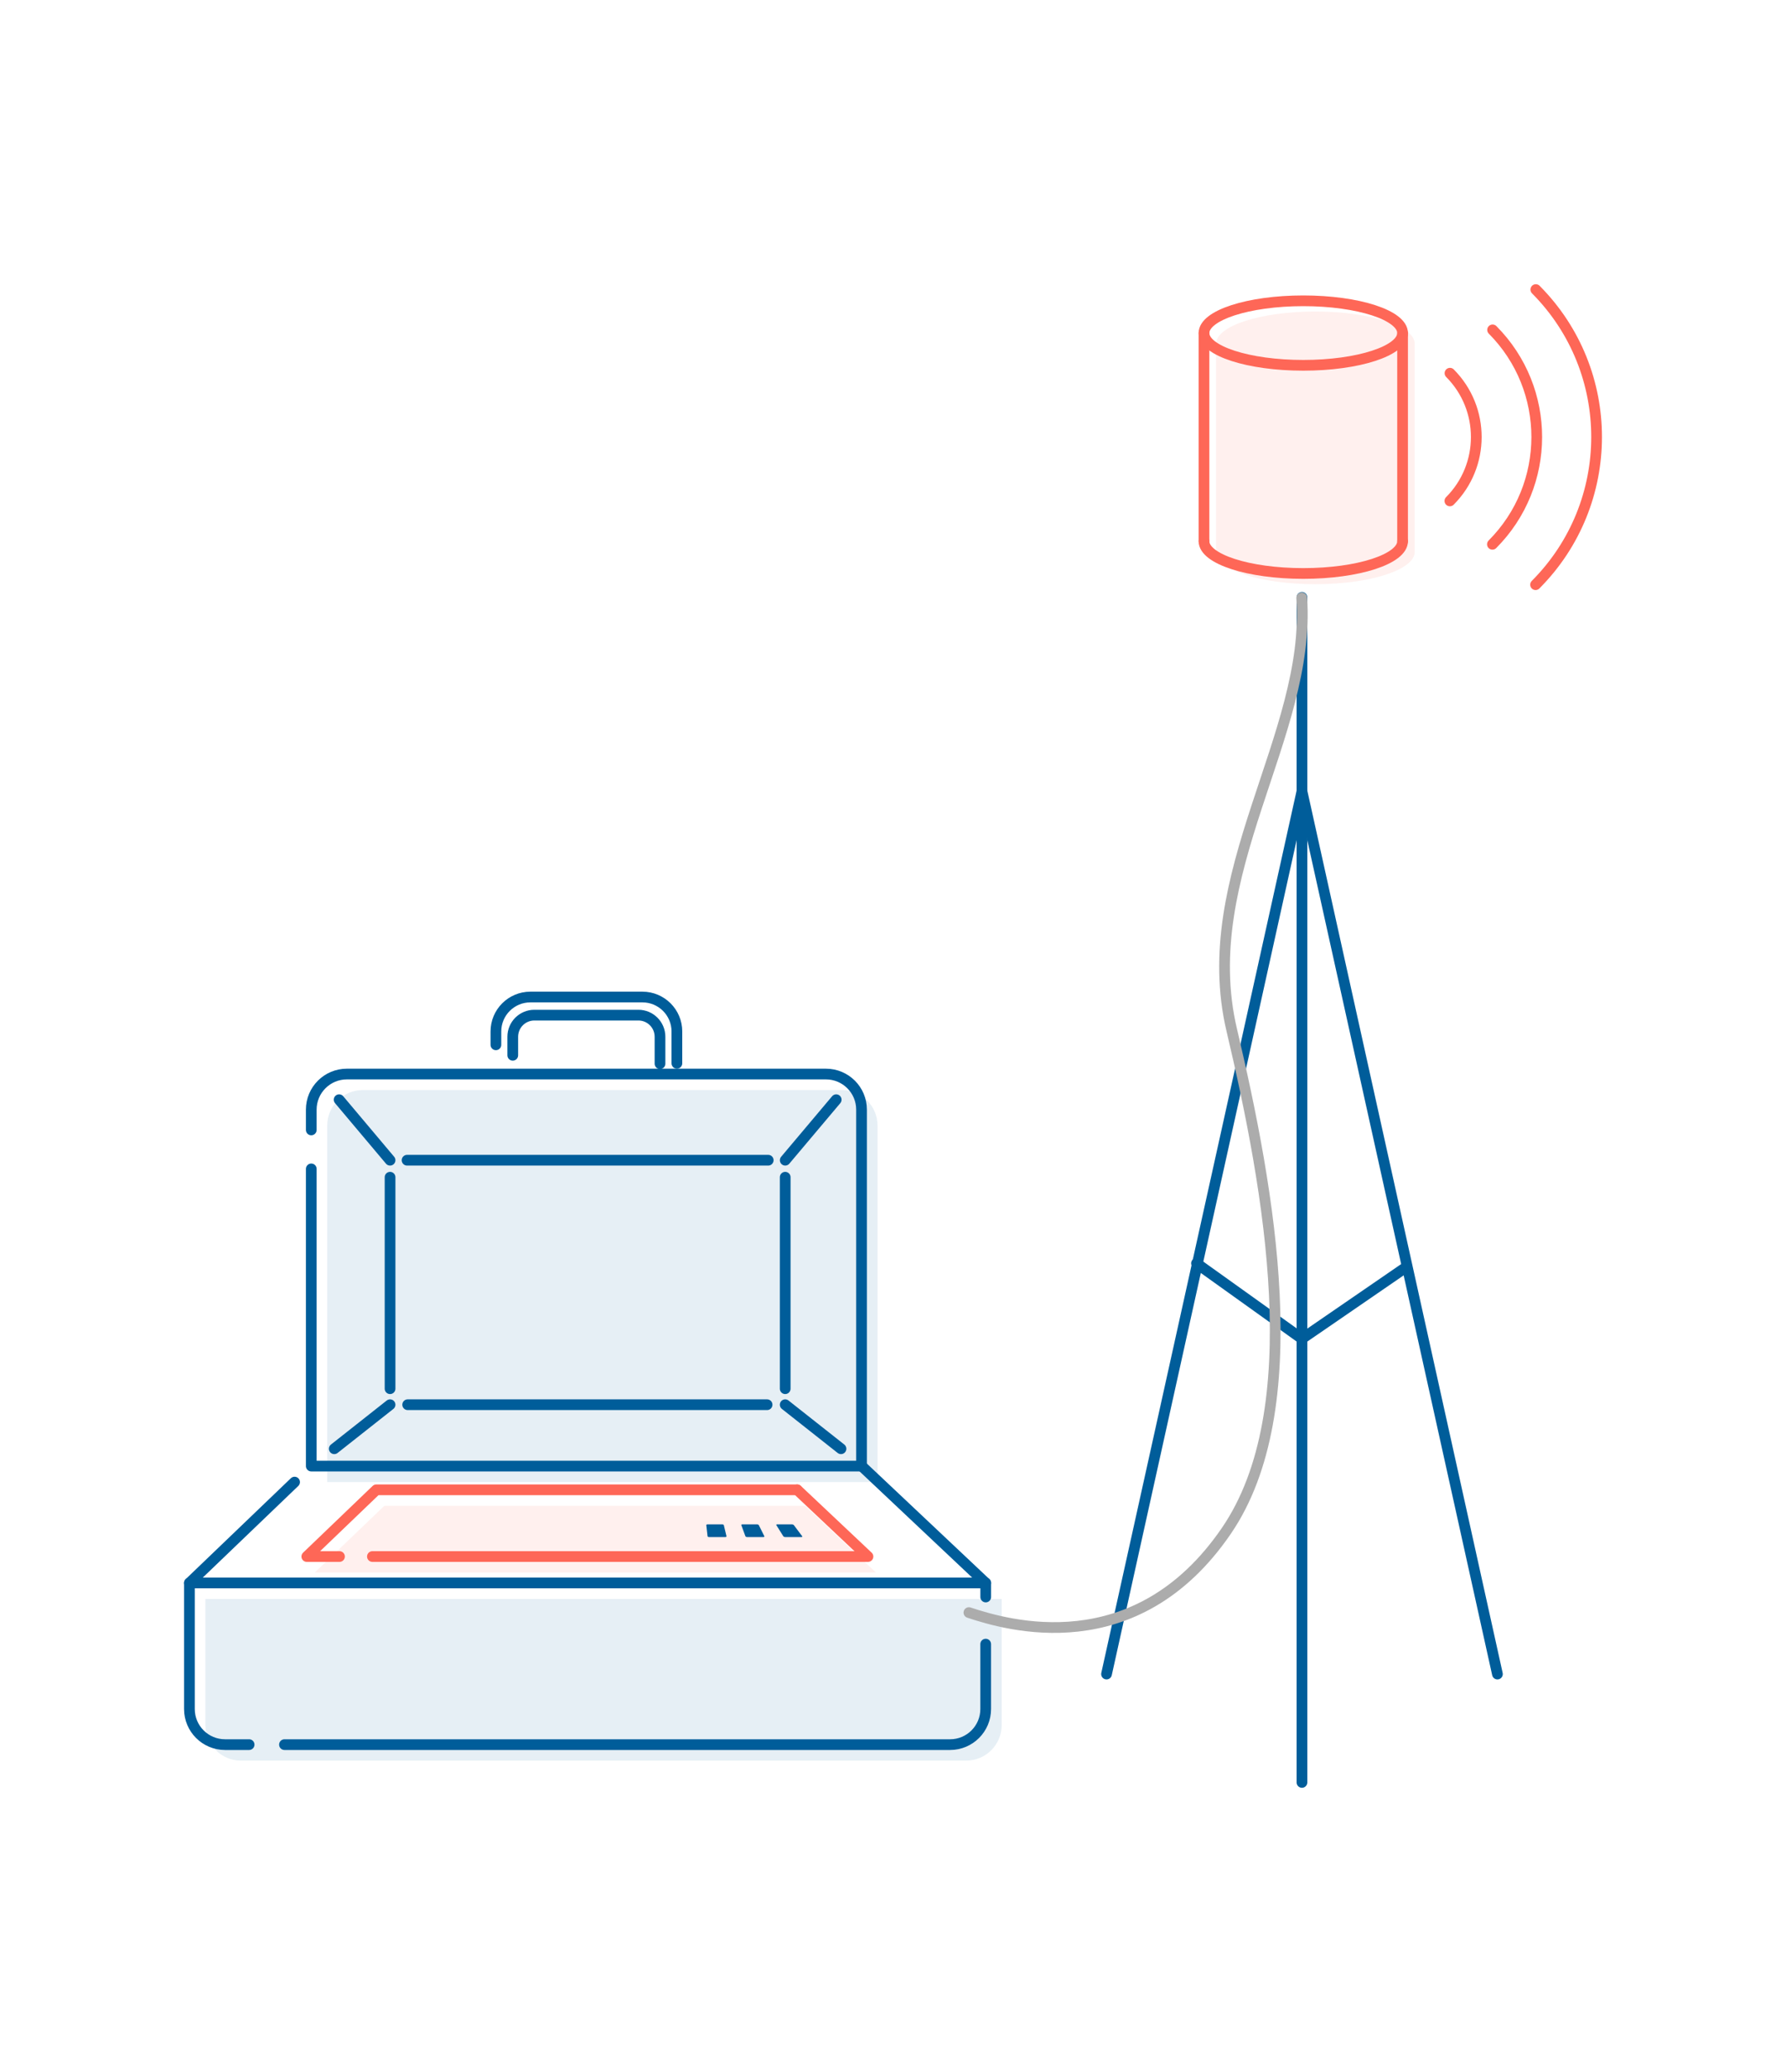 <svg xmlns="http://www.w3.org/2000/svg" id="Layer_1" data-name="Layer 1" viewBox="0 0 500 580"><defs><style>      .cls-1 {        fill: #fe6757;      }      .cls-1, .cls-2 {        opacity: .1;      }      .cls-2, .cls-3 {        fill: #005d9a;      }      .cls-4 {        stroke: #acacac;      }      .cls-4, .cls-5, .cls-6, .cls-7 {        fill: none;      }      .cls-4, .cls-6, .cls-7 {        stroke-linecap: round;        stroke-linejoin: round;        stroke-width: 3px;      }      .cls-5 {        stroke-miterlimit: 10;        stroke-width: 2px;      }      .cls-5, .cls-7 {        stroke: #005d9a;      }      .cls-6 {        stroke: #fe6757;      }    </style></defs><g><g><path class="cls-1" d="M368.25,87.2c-15.35,0-27.8,4.04-27.8,9.03v58.27c0,4.99,12.45,9.03,27.8,9.03s27.8-4.04,27.8-9.03v-58.27c0-4.99-12.45-9.03-27.8-9.03Z"></path><g><line class="cls-7" x1="364.49" y1="498.94" x2="364.49" y2="167.21"></line><polyline class="cls-7" points="309.78 468.61 364.49 221.49 419.21 468.61"></polyline><line class="cls-7" x1="364.49" y1="374.75" x2="392.94" y2="355.2"></line><line class="cls-7" x1="334.97" y1="353.63" x2="364.49" y2="374.75"></line></g><g><g><ellipse class="cls-5" cx="364.86" cy="93.23" rx="27.8" ry="9.03"></ellipse><path class="cls-5" d="M392.66,151.5c0,4.99-12.45,9.03-27.8,9.03s-27.8-4.04-27.8-9.03"></path><line class="cls-5" x1="337.06" y1="93.23" x2="337.06" y2="151.5"></line><line class="cls-5" x1="392.66" y1="93.23" x2="392.66" y2="151.5"></line></g><g><ellipse class="cls-6" cx="364.86" cy="93.23" rx="27.8" ry="9.03"></ellipse><path class="cls-6" d="M392.66,151.5c0,4.99-12.45,9.03-27.8,9.03s-27.8-4.04-27.8-9.03"></path><line class="cls-6" x1="337.06" y1="93.23" x2="337.06" y2="151.5"></line><line class="cls-6" x1="392.66" y1="93.23" x2="392.66" y2="151.5"></line></g></g></g><g><path class="cls-6" d="M429.96,81.06h0c22.72,22.86,22.68,59.79-.07,82.61h0"></path><path class="cls-6" d="M417.86,92.34h0c16.5,16.61,16.48,43.44-.05,60.02h0"></path><path class="cls-6" d="M405.93,104.47h0c9.83,9.89,9.82,25.87-.03,35.75h0"></path></g></g><g><g><line class="cls-7" x1="53.03" y1="443.11" x2="82.47" y2="414.87"></line><g><path class="cls-2" d="M270.47,492.84H67.46c-5.5,0-9.96-4.46-9.96-9.96v-35.3h222.93v35.3c0,5.5-4.46,9.96-9.96,9.96Z"></path><path class="cls-2" d="M101.57,305.13H235.71c5.5,0,9.96,4.46,9.96,9.96v99.78H91.61v-99.78c0-5.5,4.46-9.96,9.96-9.96Z"></path><polyline class="cls-1" points="225.39 421.51 107.6 421.51 88.13 440.18 245.23 440.18 225.42 421.51"></polyline><path class="cls-7" d="M138.83,292.47v-3.74c0-5.32,4.32-9.64,9.64-9.64h31.39c5.32,0,9.64,4.32,9.64,9.64v8.91"></path><path class="cls-7" d="M143.55,295.4v-5.19c0-3.34,2.71-6.05,6.05-6.05h29.12c3.34,0,6.05,2.71,6.05,6.05v7.54"></path><path class="cls-7" d="M275.95,460.23v18.17c0,5.5-4.46,9.96-9.96,9.96H79.64"></path><path class="cls-7" d="M69.74,488.36h-6.75c-5.5,0-9.96-4.46-9.96-9.96v-35.3h222.93v3.94"></path><path class="cls-7" d="M87.14,327.2v83.19H241.19v-99.78c0-5.5-4.46-9.96-9.96-9.96H97.1c-5.5,0-9.96,4.46-9.96,9.96v5.68"></path><polyline class="cls-6" points="104.26 435.71 242.99 435.71 223.18 417.03"></polyline><polyline class="cls-6" points="223.15 417.03 105.36 417.03 85.89 435.71 95.04 435.71"></polyline><line class="cls-7" x1="94.94" y1="307.83" x2="109.2" y2="324.77"></line><line class="cls-7" x1="234.1" y1="307.83" x2="219.83" y2="324.77"></line><line class="cls-7" x1="109.2" y1="393.21" x2="93.58" y2="405.54"></line><line class="cls-7" x1="109.2" y1="329.53" x2="109.2" y2="388.73"></line><line class="cls-7" x1="215.07" y1="324.77" x2="113.96" y2="324.77"></line><line class="cls-7" x1="219.82" y1="388.73" x2="219.82" y2="329.53"></line><line class="cls-7" x1="235.44" y1="405.54" x2="219.82" y2="393.21"></line><line class="cls-7" x1="114.13" y1="393.21" x2="214.75" y2="393.21"></line><path class="cls-3" d="M203.08,430.26h-4.61c-.2,0-.38-.12-.39-.26l-.35-3.07c-.01-.12,.12-.22,.31-.22h4.21c.18,0,.36,.1,.39,.22l.74,3.07c.03,.14-.1,.26-.3,.26Z"></path><path class="cls-3" d="M213.74,430.26h-4.61c-.2,0-.41-.12-.46-.26l-1.13-3.07c-.05-.12,.07-.22,.25-.22h4.21c.18,0,.38,.1,.44,.22l1.53,3.07c.07,.14-.03,.26-.23,.26Z"></path><path class="cls-3" d="M224.41,430.26h-4.61c-.2,0-.44-.12-.53-.26l-1.92-3.07c-.08-.12,.01-.22,.19-.22h4.21c.18,0,.41,.1,.5,.22l2.31,3.07c.11,.14,.03,.26-.17,.26Z"></path></g><line class="cls-7" x1="241.25" y1="410.4" x2="275.95" y2="443.11"></line></g><path class="cls-4" d="M271.25,451.4c10.57,3.5,46.67,14.33,72.11-22.93,23.14-33.89,12.1-95.19,1.48-140.11-10.31-43.59,22.32-82.58,19.59-121.03"></path></g></svg>